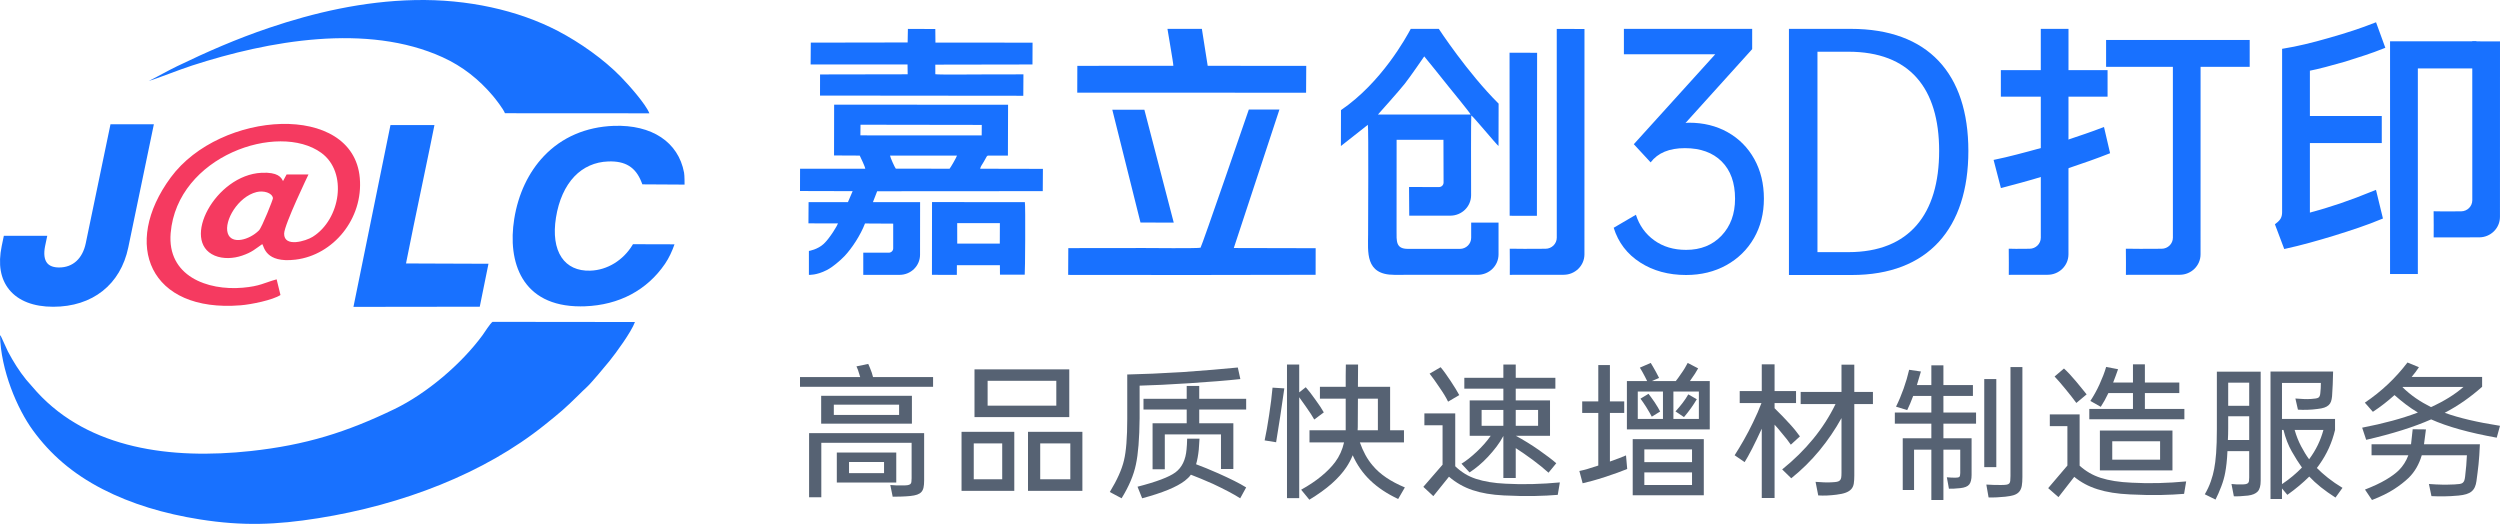 <?xml version="1.0" encoding="UTF-8"?>
<svg width="200px" height="42px" viewBox="0 0 200 42" version="1.1" xmlns="http://www.w3.org/2000/svg" xmlns:xlink="http://www.w3.org/1999/xlink">
    <g id="3D彩色竖版400*100" stroke="none" stroke-width="1" fill="none" fill-rule="evenodd">
        <g id="编组" transform="translate(0, 0)">
            <g id="编组-4备份-2" transform="translate(64, 2)" fill="#1871FF">
                <g id="D备份-3" transform="translate(79.115, 0.309)" fill-rule="nonzero">
                    <path d="M0,19.691 L5.032,19.691 C11.137,19.691 14.354,15.952 14.354,9.765 C14.354,3.578 11.137,0 4.95,0 L0,0 L0,19.691 Z M2.282,17.862 L2.282,1.829 L4.757,1.829 C9.652,1.829 12.017,4.735 12.017,9.765 C12.017,14.795 9.652,17.862 4.757,17.862 L2.282,17.862 Z" id="形状"></path>
                </g>
                <path d="M21.464,17.849 L21.453,19.992 C21.453,19.992 30.95,20 31.343,20 C31.881,20 41.249,19.983 41.249,19.983 L41.253,17.857 L34.704,17.842 L38.355,6.763 L35.907,6.76 C35.907,6.76 32.125,17.763 32.043,17.815 C31.933,17.884 27.85,17.842 27.52,17.842 C27.044,17.842 21.464,17.849 21.464,17.849" id="Fill-15"></path>
                <path d="M7.664,11.492 C7.574,11.385 7.224,10.606 7.202,10.447 L12.559,10.448 C12.527,10.573 12.05,11.41 11.965,11.498 L7.664,11.492 Z M4.832,8.829 L4.841,7.978 L14.542,7.993 L14.535,8.834 L4.832,8.829 Z M2.723,10.437 L4.779,10.447 C4.879,10.665 5.196,11.303 5.221,11.498 L0.005,11.499 L0,13.281 L4.211,13.292 L3.835,14.171 L0.687,14.17 L0.675,15.868 L3.039,15.874 C2.998,16.02 2.405,17.027 1.912,17.496 C1.419,17.965 0.712,18.077 0.712,18.077 L0.712,19.988 C0.712,19.988 1.314,20.033 2.138,19.609 C2.402,19.473 2.643,19.299 2.873,19.113 C3.134,18.9 3.381,18.683 3.577,18.473 C4.152,17.857 4.837,16.825 5.2,15.878 L7.456,15.891 L7.456,17.869 C7.456,18.061 7.297,18.216 7.1,18.216 L5.062,18.216 L5.062,19.988 L7.966,19.988 C8.869,19.988 9.602,19.27 9.603,18.384 C9.605,16.716 9.608,14.325 9.608,14.172 L5.835,14.169 L6.173,13.3 L19.421,13.291 L19.433,11.509 L14.412,11.498 C14.445,11.312 14.599,11.123 14.694,10.954 C14.749,10.856 14.792,10.778 14.839,10.696 C14.908,10.574 14.944,10.467 15.037,10.447 L16.633,10.446 L16.646,6.378 L2.731,6.374 L2.723,10.437 Z" id="Fill-17"></path>
                <path d="M8.611,1.397 L0.863,1.41 L0.85,3.158 L8.603,3.158 L8.614,3.943 L1.605,3.956 L1.601,5.646 L17.864,5.662 L17.875,3.948 C17.16,3.949 15.175,3.955 14.354,3.955 C13.903,3.955 11.018,3.986 10.826,3.936 L10.824,3.172 L18.598,3.158 L18.605,1.411 L10.835,1.41 L10.825,0.321 L8.632,0.312 L8.611,1.397 Z" id="Fill-19"></path>
                <path d="M29.397,0.309 C29.403,0.419 29.879,3.078 29.868,3.266 L22.187,3.267 L22.18,5.414 L40.487,5.417 L40.5,3.268 L32.616,3.266 L32.15,0.309 L29.397,0.309 Z" id="Fill-21"></path>
                <path d="M12.576,15.848 L15.99,15.848 L15.984,17.488 L12.579,17.489 L12.576,15.848 Z M15.998,19.972 L17.978,19.974 C18.009,19.899 18.046,14.41 17.989,14.172 L10.562,14.166 L10.556,19.986 L12.547,19.989 L12.552,19.218 L15.992,19.218 L15.998,19.972 Z" id="Fill-23"></path>
                <polygon id="Fill-25" points="56.773 15.261 58.953 15.266 58.969 2.223 56.764 2.216"></polygon>
                <polygon id="Fill-27" points="24.984 6.779 27.24 15.804 29.899 15.807 27.55 6.779"></polygon>
                <path d="M62.758,0.318 L60.54,0.316 L60.542,17.012 C60.542,17.5 60.143,17.896 59.646,17.9 C58.637,17.907 57.098,17.915 56.779,17.896 C56.795,18.144 56.783,19.987 56.783,19.987 L61.091,19.982 C62.01,19.981 62.754,19.249 62.755,18.347 L62.758,0.318 Z" id="Fill-29"></path>
                <path d="M46.234,7.164 C46.234,7.164 47.909,5.296 48.372,4.711 C48.816,4.151 49.939,2.511 49.939,2.511 C49.939,2.511 51.514,4.439 51.95,5.005 C52.115,5.218 53.581,6.988 53.655,7.164 L46.234,7.164 Z M53.694,17.024 C53.694,17.514 53.288,17.912 52.789,17.911 L48.631,17.909 C47.654,17.909 47.725,17.295 47.725,16.425 L47.729,9.184 L51.476,9.184 L51.486,12.603 C51.486,12.804 51.321,12.967 51.116,12.966 L48.723,12.96 L48.739,15.251 L52.021,15.253 C52.943,15.254 53.691,14.52 53.688,13.614 C53.682,11.433 53.676,7.787 53.702,7.236 C53.832,7.274 55.703,9.554 55.882,9.679 L55.889,6.291 C53.399,3.822 51.105,0.311 51.105,0.311 L48.859,0.311 C48.503,0.972 46.539,4.586 43.279,6.809 C43.273,7.843 43.272,9.683 43.272,9.683 L45.429,7.983 C45.492,8.354 45.448,15.812 45.448,16.732 C45.448,18.139 45.184,19.987 47.538,19.987 L54.218,19.985 C55.138,19.984 55.883,19.253 55.883,18.349 L55.883,15.807 L53.694,15.807 L53.694,17.024 Z" id="Fill-31"></path>
                <path d="M76.319,17.045 C75.79,17.965 75.053,18.688 74.108,19.213 C73.162,19.737 72.089,20 70.887,20 C69.477,20 68.251,19.665 67.21,18.995 C66.168,18.325 65.463,17.401 65.095,16.222 L66.873,15.18 C67.146,16.036 67.634,16.718 68.339,17.227 C69.044,17.736 69.893,17.99 70.887,17.99 C72.057,17.99 73.002,17.611 73.723,16.852 C74.444,16.093 74.804,15.108 74.804,13.896 C74.804,12.621 74.448,11.628 73.735,10.917 C73.022,10.207 72.041,9.852 70.791,9.852 C69.541,9.852 68.628,10.231 68.051,10.99 L66.705,9.537 L73.218,2.343 L65.912,2.343 L65.912,0.309 L76.174,0.309 L76.174,1.931 L70.839,7.841 C70.903,7.825 70.999,7.817 71.127,7.817 C72.281,7.817 73.31,8.071 74.216,8.58 C75.121,9.088 75.83,9.803 76.343,10.723 C76.855,11.644 77.112,12.702 77.112,13.896 C77.112,15.075 76.847,16.125 76.319,17.045 Z" id="Fill-74"></path>
                <path d="M95.694,10.922 C96.171,10.823 96.728,10.691 97.365,10.527 C98.001,10.364 98.703,10.176 99.469,9.962 L99.469,5.568 L96.236,5.568 L96.236,3.776 L99.469,3.776 L99.469,0.581 L101.27,0.581 L101.27,3.776 L104.438,3.776 L104.438,5.568 L101.27,5.568 L101.27,9.408 C101.863,9.208 102.399,9.027 102.876,8.864 C103.353,8.7 103.795,8.54 104.2,8.384 L104.612,10.154 C104.178,10.325 103.683,10.51 103.126,10.709 C102.569,10.908 101.95,11.121 101.27,11.349 L99.469,11.925 C98.819,12.124 98.218,12.298 97.668,12.447 C97.119,12.597 96.627,12.728 96.193,12.842 L95.694,10.922 Z" id="路径" stroke="#1871FF" stroke-width="0.335" fill-rule="nonzero"></path>
                <polygon id="路径" stroke="#1871FF" stroke-width="0.335" fill-rule="nonzero" points="109.993 3.179 104.655 3.179 104.655 1.365 115.808 1.365 115.808 3.179 111.881 3.179"></polygon>
                <g id="编组-2" transform="translate(118.194, 0)" fill-rule="nonzero" stroke="#1871FF" stroke-width="0.335">
                    <polygon id="路径" points="15.753 1.472 15.753 3.307 11.066 3.307 11.066 19.754 9.178 19.754 9.178 1.472"></polygon>
                    <path d="M0,15.999 C0.203,15.843 0.344,15.686 0.423,15.53 C0.503,15.373 0.542,15.189 0.542,14.975 L0.542,2.048 C1.584,1.877 2.792,1.593 4.166,1.195 C4.875,0.996 5.529,0.796 6.13,0.597 C6.73,0.398 7.283,0.199 7.79,0 L8.419,1.728 C7.956,1.913 7.468,2.091 6.954,2.261 C6.441,2.432 5.909,2.603 5.359,2.773 C4.81,2.93 4.293,3.072 3.808,3.2 C3.323,3.328 2.864,3.435 2.43,3.52 L2.43,7.445 L8.18,7.445 L8.18,9.28 L2.43,9.28 L2.43,15.231 C3.385,14.975 4.278,14.705 5.11,14.421 C5.942,14.136 6.828,13.802 7.768,13.418 L8.245,15.381 C7.696,15.608 7.099,15.832 6.455,16.053 C5.812,16.273 5.153,16.486 4.481,16.693 C3.808,16.899 3.146,17.091 2.495,17.269 C1.844,17.446 1.23,17.599 0.651,17.727 L0,15.999 Z" id="路径"></path>
                </g>
                <path d="M112.047,1.232 L109.83,1.23 L109.832,17.012 C109.832,17.5 109.432,17.896 108.936,17.9 C107.927,17.907 106.387,17.915 106.069,17.896 C106.085,18.144 106.073,19.987 106.073,19.987 L110.38,19.982 C111.299,19.981 112.044,19.249 112.044,18.347 L112.047,1.232 Z" id="Fill-29备份"></path>
                <path d="M101.48,0.309 L99.263,0.307 L99.265,17.012 C99.265,17.5 98.865,17.896 98.369,17.9 C97.36,17.907 97.017,17.915 96.699,17.896 C96.714,18.144 96.703,19.987 96.703,19.987 L99.813,19.982 C100.732,19.981 101.477,19.249 101.477,18.347 L101.48,0.309 Z" id="Fill-29备份-2"></path>
                <path d="M136,1.31 L133.782,1.309 L133.784,14.019 C133.784,14.506 133.385,14.903 132.889,14.907 C131.88,14.914 131.007,14.921 130.689,14.902 C130.705,15.15 130.693,16.994 130.693,16.994 L134.333,16.988 C135.252,16.987 135.996,16.256 135.997,15.353 L136,1.31 Z" id="Fill-29备份-3"></path>
            </g>
            <g id="高品质快速增材制造服务" transform="translate(64, 29)" fill="#566273" fill-rule="nonzero">
                <path d="M9.931,5.649 L9.931,9.433 C9.931,9.662 9.915,9.851 9.883,9.999 C9.851,10.148 9.793,10.268 9.71,10.36 C9.627,10.451 9.513,10.522 9.37,10.571 C9.227,10.621 9.044,10.657 8.822,10.68 C8.599,10.703 8.351,10.718 8.077,10.726 C7.803,10.733 7.582,10.737 7.415,10.737 L7.224,9.799 C7.375,9.815 7.548,9.826 7.743,9.834 C7.938,9.841 8.115,9.841 8.273,9.834 C8.417,9.834 8.532,9.826 8.619,9.811 C8.707,9.796 8.774,9.769 8.822,9.731 C8.87,9.693 8.899,9.637 8.911,9.565 C8.923,9.493 8.929,9.392 8.929,9.262 L8.929,6.426 L1.705,6.426 L1.705,10.783 L0.727,10.783 L0.727,5.649 L9.931,5.649 Z M8.953,2.664 L8.953,4.894 L1.693,4.894 L1.693,2.664 L8.953,2.664 Z M7.701,7.204 L7.701,9.605 L2.945,9.605 L2.945,7.204 L7.701,7.204 Z M5.46,0.114 C5.5,0.198 5.543,0.299 5.591,0.417 C5.639,0.536 5.691,0.671 5.746,0.823 L5.842,1.166 L10.646,1.166 L10.646,1.944 L0,1.944 L0,1.166 L4.816,1.166 C4.8,1.136 4.79,1.105 4.786,1.075 C4.782,1.044 4.773,1.01 4.757,0.972 C4.717,0.827 4.677,0.701 4.637,0.595 C4.598,0.488 4.558,0.393 4.518,0.309 L5.46,0.114 Z M2.706,4.196 L7.928,4.196 L7.928,3.373 L2.706,3.373 L2.706,4.196 Z M3.922,8.85 L6.724,8.85 L6.724,7.958 L3.922,7.958 L3.922,8.85 Z" id="形状"></path>
                <path d="M21.542,0.549 L21.542,4.368 L13.96,4.368 L13.96,0.549 L21.542,0.549 Z M22.591,5.546 L22.591,10.268 L18.24,10.268 L18.24,5.546 L22.591,5.546 Z M17.143,5.546 L17.143,10.268 L12.923,10.268 L12.923,5.546 L17.143,5.546 Z M15.009,3.453 L20.505,3.453 L20.505,1.464 L15.009,1.464 L15.009,3.453 Z M19.217,9.342 L21.626,9.342 L21.626,6.472 L19.217,6.472 L19.217,9.342 Z M13.9,9.342 L16.177,9.342 L16.177,6.472 L13.9,6.472 L13.9,9.342 Z" id="形状"></path>
                <path d="M30.936,2.904 L30.936,1.875 L31.938,1.875 L31.938,2.904 L35.693,2.904 L35.693,3.762 L31.938,3.762 L31.938,4.86 L34.668,4.86 L34.668,8.519 L33.678,8.519 L33.678,5.752 L29.184,5.752 L29.184,8.542 L28.206,8.542 L28.206,4.86 L30.936,4.86 L30.936,3.762 L27.479,3.762 L27.479,2.904 L30.936,2.904 Z M24.785,10.36 C25.373,9.392 25.75,8.549 25.917,7.833 C26.092,7.116 26.18,6.011 26.18,4.517 L26.18,0.96 C26.807,0.945 27.489,0.922 28.224,0.892 C28.959,0.861 29.756,0.819 30.614,0.766 C31.473,0.705 32.267,0.644 32.999,0.583 C33.73,0.522 34.405,0.461 35.025,0.4 L35.228,1.326 C34.664,1.387 34.044,1.445 33.368,1.498 C32.693,1.551 31.953,1.605 31.151,1.658 C30.348,1.711 29.617,1.753 28.957,1.784 C28.298,1.814 27.701,1.837 27.169,1.852 L27.169,4.459 C27.153,6.091 27.054,7.326 26.871,8.164 C26.696,9.01 26.315,9.91 25.727,10.863 L24.785,10.36 Z M27.002,9.937 C28.512,9.548 29.522,9.167 30.03,8.793 C30.555,8.404 30.853,7.791 30.924,6.952 C30.94,6.838 30.95,6.708 30.954,6.563 C30.958,6.419 30.964,6.262 30.972,6.095 L31.961,6.095 L31.902,6.975 C31.854,7.432 31.783,7.821 31.687,8.141 C31.942,8.233 32.216,8.34 32.51,8.462 C32.804,8.584 33.126,8.721 33.475,8.873 C33.952,9.087 34.374,9.285 34.739,9.468 C35.105,9.651 35.423,9.826 35.693,9.994 L35.216,10.863 C34.954,10.695 34.642,10.516 34.28,10.325 C33.919,10.135 33.503,9.929 33.034,9.708 C32.685,9.555 32.365,9.418 32.075,9.296 C31.785,9.174 31.516,9.068 31.27,8.976 C31.206,9.068 31.133,9.153 31.049,9.233 C30.966,9.313 30.881,9.388 30.793,9.456 C30.141,9.959 29.001,10.428 27.372,10.863 L27.002,9.937 Z" id="形状"></path>
                <path d="M43.656,5.42 L43.656,5.214 L43.656,2.893 L41.594,2.893 L41.594,1.944 L43.656,1.944 C43.656,1.647 43.656,1.349 43.656,1.052 C43.656,0.755 43.66,0.457 43.668,0.16 L44.646,0.16 L44.634,1.944 L47.209,1.944 L47.209,5.42 L48.318,5.42 L48.318,6.392 L44.789,6.392 C44.916,6.75 45.063,7.084 45.23,7.392 C45.397,7.701 45.596,7.989 45.826,8.256 C46.398,8.942 47.253,9.521 48.389,9.994 L47.853,10.92 C46.963,10.501 46.219,10.005 45.623,9.433 C45.027,8.862 44.558,8.191 44.217,7.421 C44.074,7.772 43.899,8.099 43.692,8.404 C43.398,8.839 43.013,9.268 42.536,9.691 C42.059,10.114 41.463,10.543 40.748,10.977 L40.092,10.177 C40.712,9.834 41.25,9.473 41.707,9.096 C42.164,8.719 42.532,8.343 42.81,7.97 C43.152,7.512 43.39,6.986 43.525,6.392 L40.759,6.392 L40.759,5.42 L43.656,5.42 Z M39.937,0.16 L39.937,2.39 L40.461,1.978 C40.565,2.093 40.68,2.232 40.807,2.396 C40.934,2.559 41.073,2.748 41.224,2.962 C41.534,3.388 41.761,3.731 41.904,3.991 L41.141,4.562 C41.069,4.433 40.978,4.282 40.867,4.111 C40.755,3.939 40.624,3.747 40.473,3.533 C40.362,3.381 40.265,3.244 40.181,3.122 C40.098,3 40.016,2.885 39.937,2.779 L39.937,10.851 L38.959,10.851 L38.959,0.16 L39.937,0.16 Z M44.634,2.893 L44.622,5.157 C44.622,5.203 44.62,5.248 44.616,5.294 C44.612,5.34 44.61,5.382 44.61,5.42 L46.231,5.42 L46.231,2.893 L44.634,2.893 Z M37.171,6.232 C37.29,5.683 37.41,5.008 37.529,4.208 C37.592,3.804 37.646,3.421 37.69,3.059 C37.733,2.697 37.771,2.348 37.803,2.012 L38.745,2.07 C38.641,2.832 38.534,3.569 38.423,4.282 C38.312,4.995 38.2,5.694 38.089,6.38 L37.171,6.232 Z" id="形状"></path>
                <path d="M56.269,1.223 L56.269,0.16 L57.259,0.16 L57.259,1.223 L60.43,1.223 L60.43,2.093 L57.259,2.093 L57.259,3.03 L60.001,3.03 L60.001,5.866 L57.271,5.866 C57.557,6.018 57.861,6.194 58.183,6.392 C58.505,6.59 58.813,6.792 59.107,6.998 C59.401,7.204 59.671,7.4 59.917,7.587 C60.164,7.774 60.358,7.932 60.501,8.061 L59.881,8.816 C59.723,8.671 59.534,8.509 59.315,8.33 C59.097,8.151 58.866,7.972 58.624,7.793 C58.381,7.613 58.141,7.442 57.903,7.278 C57.664,7.114 57.45,6.971 57.259,6.849 L57.259,9.239 L56.269,9.239 L56.269,5.877 C56.118,6.167 55.935,6.453 55.721,6.735 C55.506,7.017 55.28,7.286 55.041,7.541 C54.803,7.796 54.557,8.031 54.302,8.244 C54.048,8.458 53.802,8.641 53.563,8.793 L52.919,8.096 C53.11,7.981 53.309,7.842 53.515,7.678 C53.722,7.514 53.929,7.335 54.135,7.141 C54.342,6.946 54.541,6.743 54.731,6.529 C54.922,6.316 55.097,6.095 55.256,5.866 L53.575,5.866 L53.575,3.03 L56.269,3.03 L56.269,2.093 L53.146,2.093 L53.146,1.223 L56.269,1.223 Z M51.405,8.176 L51.405,5.02 L49.951,5.02 L49.951,4.071 L52.419,4.071 L52.419,8.301 C52.657,8.53 52.911,8.728 53.182,8.896 C53.452,9.064 53.75,9.201 54.076,9.308 C54.402,9.414 54.759,9.5 55.149,9.565 C55.538,9.63 55.971,9.674 56.448,9.696 C57.14,9.735 57.857,9.744 58.6,9.725 C59.343,9.706 60.072,9.662 60.788,9.594 L60.621,10.588 C60.342,10.611 60.05,10.63 59.744,10.646 C59.438,10.661 59.109,10.672 58.755,10.68 C58.401,10.687 58.024,10.687 57.622,10.68 C57.221,10.672 56.782,10.657 56.305,10.634 C55.343,10.588 54.511,10.447 53.808,10.211 C53.104,9.975 52.474,9.616 51.918,9.136 L50.666,10.691 L49.867,9.948 L51.405,8.176 Z M51.25,0.377 C51.362,0.507 51.483,0.663 51.614,0.846 C51.745,1.029 51.89,1.239 52.049,1.475 C52.208,1.711 52.343,1.923 52.454,2.11 C52.566,2.296 52.661,2.462 52.741,2.607 L51.846,3.133 C51.703,2.828 51.473,2.447 51.155,1.99 C50.845,1.525 50.583,1.159 50.368,0.892 L51.25,0.377 Z M57.259,3.796 L57.259,5.065 L59.047,5.065 L59.047,3.796 L57.259,3.796 Z M54.529,5.065 L56.269,5.065 L56.269,3.796 L54.529,3.796 L54.529,5.065 Z" id="形状"></path>
                <path d="M68.06,0.034 C68.115,0.118 68.177,0.221 68.244,0.343 C68.312,0.465 68.389,0.602 68.477,0.755 L68.727,1.235 L68.143,1.486 L70.062,1.486 C70.174,1.349 70.309,1.163 70.468,0.926 C70.595,0.751 70.702,0.589 70.79,0.44 C70.877,0.292 70.953,0.156 71.016,0.034 L71.851,0.469 C71.787,0.591 71.704,0.732 71.6,0.892 C71.497,1.052 71.382,1.22 71.255,1.395 L71.195,1.486 L72.781,1.486 L72.781,5.351 L66.152,5.351 L66.152,1.486 L67.773,1.486 L67.595,1.132 C67.515,0.98 67.444,0.846 67.38,0.732 C67.317,0.617 67.253,0.511 67.189,0.412 L68.06,0.034 Z M72.304,6.129 L72.304,10.623 L66.617,10.623 L66.617,6.129 L72.304,6.129 Z M62.349,8.679 C62.731,8.603 63.235,8.458 63.863,8.244 L63.863,4.036 L62.576,4.036 L62.576,3.11 L63.863,3.11 L63.863,0.206 L64.793,0.206 L64.793,3.11 L65.938,3.11 L65.938,4.036 L64.793,4.036 L64.793,7.924 C65.047,7.833 65.282,7.747 65.496,7.667 C65.711,7.587 65.906,7.509 66.081,7.432 L66.176,8.519 C65.953,8.61 65.695,8.709 65.401,8.816 C65.107,8.923 64.773,9.037 64.4,9.159 C64.026,9.281 63.692,9.382 63.398,9.462 C63.104,9.542 62.842,9.609 62.612,9.662 L62.349,8.679 Z M69.872,2.321 L69.872,4.517 L71.91,4.517 L71.91,2.321 L69.872,2.321 Z M67.022,4.517 L69.037,4.517 L69.037,2.321 L67.022,2.321 L67.022,4.517 Z M67.547,7.97 L71.362,7.97 L71.362,6.952 L67.547,6.952 L67.547,7.97 Z M71.362,9.799 L71.362,8.793 L67.547,8.793 L67.547,9.799 L71.362,9.799 Z M70.039,3.911 C70.237,3.697 70.424,3.476 70.599,3.247 C70.774,3.019 70.929,2.786 71.064,2.55 L71.743,2.939 C71.6,3.183 71.445,3.421 71.278,3.653 C71.112,3.886 70.925,4.124 70.718,4.368 L70.039,3.911 Z M67.881,2.504 C67.944,2.588 68.016,2.683 68.095,2.79 C68.175,2.897 68.266,3.026 68.37,3.179 C68.473,3.331 68.56,3.47 68.632,3.596 C68.703,3.722 68.763,3.831 68.811,3.922 L68.143,4.334 C68.095,4.242 68.036,4.134 67.964,4.008 C67.893,3.882 67.809,3.743 67.714,3.59 C67.619,3.438 67.531,3.305 67.452,3.19 C67.372,3.076 67.301,2.977 67.237,2.893 L67.881,2.504 Z" id="形状"></path>
                <path d="M78.574,8.553 C79.512,7.798 80.339,6.985 81.054,6.112 C81.769,5.239 82.365,4.311 82.842,3.327 L80.053,3.327 L80.053,2.356 L83.319,2.356 L83.319,0.172 L84.344,0.172 L84.344,2.356 L85.835,2.356 L85.835,3.327 L84.344,3.327 L84.344,9.045 C84.344,9.296 84.33,9.51 84.303,9.685 C84.275,9.86 84.209,10.007 84.106,10.125 C84.003,10.243 83.856,10.339 83.665,10.411 C83.474,10.484 83.22,10.539 82.902,10.577 C82.663,10.607 82.419,10.628 82.169,10.64 C81.918,10.651 81.682,10.649 81.459,10.634 L81.245,9.548 C81.451,9.563 81.676,9.576 81.918,9.588 C82.161,9.599 82.377,9.597 82.568,9.582 C82.735,9.574 82.866,9.561 82.961,9.542 C83.057,9.523 83.132,9.487 83.188,9.433 C83.244,9.38 83.279,9.308 83.295,9.216 C83.311,9.125 83.319,8.999 83.319,8.839 L83.319,4.448 C82.818,5.355 82.234,6.215 81.567,7.027 C80.899,7.838 80.144,8.584 79.302,9.262 L78.574,8.553 Z M76.941,2.287 L76.941,0.149 L77.966,0.149 L77.966,2.287 L79.683,2.287 L79.683,3.247 L77.966,3.247 L77.966,3.659 C78.189,3.872 78.403,4.088 78.61,4.305 C78.817,4.522 79.009,4.728 79.188,4.923 C79.367,5.117 79.524,5.3 79.659,5.471 C79.794,5.643 79.906,5.79 79.993,5.912 L79.266,6.575 C79.099,6.323 78.849,6.003 78.515,5.614 C78.411,5.485 78.314,5.367 78.223,5.26 C78.131,5.153 78.046,5.058 77.966,4.974 L77.966,10.84 L76.941,10.84 L76.941,5.294 C76.806,5.584 76.673,5.866 76.542,6.14 C76.411,6.415 76.285,6.668 76.166,6.901 C76.047,7.133 75.936,7.341 75.832,7.524 C75.729,7.707 75.642,7.856 75.57,7.97 L74.771,7.421 C75.01,7.047 75.256,6.638 75.511,6.192 C75.765,5.746 76.007,5.283 76.238,4.802 C76.508,4.254 76.734,3.735 76.917,3.247 L75.177,3.247 L75.177,2.287 L76.941,2.287 Z" id="形状"></path>
                <path d="M90.508,6.06 L90.508,4.894 L87.587,4.894 L87.587,4.002 L90.508,4.002 L90.508,2.676 L89.053,2.676 C88.974,2.889 88.894,3.091 88.815,3.282 C88.735,3.472 88.656,3.648 88.576,3.808 L87.682,3.533 C87.905,3.084 88.108,2.601 88.29,2.087 C88.473,1.572 88.62,1.071 88.731,0.583 L89.673,0.72 C89.57,1.094 89.463,1.456 89.351,1.807 L90.508,1.807 L90.508,0.229 L91.473,0.229 L91.473,1.807 L93.834,1.807 L93.834,2.676 L91.473,2.676 L91.473,4.002 L94.084,4.002 L94.084,4.894 L91.473,4.894 L91.473,6.06 L93.727,6.06 L93.727,8.999 C93.727,9.342 93.665,9.594 93.542,9.754 C93.419,9.914 93.178,10.013 92.82,10.051 C92.614,10.074 92.447,10.087 92.32,10.091 C92.193,10.095 92.058,10.097 91.914,10.097 L91.748,9.182 C91.843,9.19 91.95,9.197 92.069,9.205 C92.189,9.212 92.304,9.216 92.415,9.216 C92.582,9.216 92.691,9.195 92.743,9.153 C92.795,9.111 92.82,9.007 92.82,8.839 L92.82,6.975 L91.473,6.975 L91.473,11 L90.508,11 L90.508,6.975 L89.125,6.975 L89.125,10.2 L88.219,10.2 L88.219,6.06 L90.508,6.06 Z M94.907,9.765 C95.113,9.78 95.32,9.79 95.527,9.794 C95.733,9.797 95.916,9.799 96.075,9.799 C96.258,9.799 96.401,9.792 96.504,9.777 C96.608,9.761 96.683,9.731 96.731,9.685 C96.778,9.639 96.808,9.569 96.82,9.473 C96.832,9.378 96.838,9.247 96.838,9.079 L96.838,0.366 L97.792,0.366 L97.792,9.17 C97.792,9.445 97.776,9.676 97.744,9.862 C97.712,10.049 97.647,10.203 97.547,10.325 C97.448,10.447 97.309,10.539 97.13,10.6 C96.951,10.661 96.715,10.707 96.421,10.737 C96.206,10.76 95.98,10.777 95.741,10.788 C95.503,10.8 95.284,10.802 95.086,10.794 L94.907,9.765 Z M95.705,1.326 L95.705,8.37 L94.74,8.37 L94.74,1.326 L95.705,1.326 Z" id="形状"></path>
                <path d="M109.797,5.443 L109.797,8.633 L103.991,8.633 L103.991,5.443 L109.797,5.443 Z M101.392,8.244 L101.392,5.088 L99.985,5.088 L99.985,4.151 L102.37,4.151 L102.37,8.256 C102.616,8.477 102.876,8.667 103.15,8.827 C103.425,8.988 103.727,9.121 104.056,9.228 C104.386,9.334 104.756,9.42 105.165,9.485 C105.574,9.55 106.037,9.594 106.554,9.616 C107.245,9.655 107.963,9.664 108.706,9.645 C109.449,9.626 110.178,9.582 110.893,9.514 L110.727,10.508 C110.448,10.531 110.156,10.55 109.85,10.565 C109.544,10.581 109.214,10.592 108.861,10.6 C108.507,10.607 108.13,10.607 107.728,10.6 C107.327,10.592 106.888,10.577 106.411,10.554 C105.894,10.531 105.421,10.485 104.992,10.417 C104.563,10.348 104.168,10.257 103.806,10.142 C103.444,10.028 103.111,9.889 102.805,9.725 C102.499,9.561 102.211,9.369 101.94,9.148 L100.677,10.771 L99.854,10.051 L101.392,8.244 Z M107.591,0.149 L107.591,1.601 L110.345,1.601 L110.345,2.447 L107.591,2.447 L107.591,3.716 L110.75,3.716 L110.75,4.54 L103.144,4.54 L103.144,3.716 L106.637,3.716 L106.637,2.447 L104.67,2.447 C104.48,2.851 104.277,3.217 104.062,3.545 L103.228,3.076 C103.355,2.885 103.482,2.676 103.609,2.447 C103.737,2.218 103.854,1.986 103.961,1.749 C104.068,1.513 104.168,1.277 104.259,1.041 C104.351,0.804 104.428,0.576 104.492,0.354 L105.445,0.537 C105.382,0.713 105.318,0.89 105.255,1.069 C105.191,1.248 105.123,1.426 105.052,1.601 L106.637,1.601 L106.637,0.149 L107.591,0.149 Z M104.98,7.775 L108.807,7.775 L108.807,6.3 L104.98,6.3 L104.98,7.775 Z M101.118,0.48 C101.261,0.61 101.416,0.764 101.583,0.943 C101.75,1.122 101.915,1.309 102.077,1.504 C102.24,1.698 102.395,1.887 102.542,2.07 C102.689,2.253 102.819,2.413 102.93,2.55 L102.107,3.236 C102.012,3.099 101.887,2.933 101.732,2.739 C101.577,2.544 101.416,2.344 101.249,2.138 C101.082,1.932 100.919,1.738 100.76,1.555 C100.601,1.372 100.47,1.227 100.367,1.121 L101.118,0.48 Z" id="形状"></path>
                <path d="M122.648,0.72 C122.64,1.109 122.63,1.456 122.618,1.761 C122.606,2.066 122.588,2.378 122.565,2.699 C122.549,2.866 122.521,3.007 122.481,3.122 C122.441,3.236 122.378,3.333 122.29,3.413 C122.203,3.493 122.088,3.558 121.945,3.608 C121.802,3.657 121.623,3.693 121.408,3.716 C121.13,3.754 120.856,3.777 120.586,3.785 C120.315,3.792 120.065,3.789 119.835,3.773 L119.632,2.881 C119.854,2.897 120.071,2.91 120.282,2.922 C120.492,2.933 120.701,2.931 120.907,2.916 C121.194,2.901 121.38,2.866 121.468,2.813 C121.555,2.76 121.607,2.645 121.623,2.47 C121.639,2.348 121.651,2.213 121.658,2.064 C121.666,1.915 121.67,1.772 121.67,1.635 L118.559,1.635 L118.559,4.517 L122.803,4.517 L122.803,5.397 C122.565,6.403 122.147,7.326 121.551,8.164 L121.349,8.439 C121.611,8.705 121.911,8.972 122.249,9.239 C122.586,9.506 122.97,9.769 123.399,10.028 L122.839,10.806 C122.41,10.531 122.02,10.255 121.67,9.977 C121.321,9.698 121.011,9.414 120.741,9.125 C120.494,9.369 120.226,9.613 119.936,9.857 C119.646,10.1 119.33,10.344 118.988,10.588 L118.559,10.074 L118.559,10.92 L117.641,10.92 L117.641,0.72 L122.648,0.72 Z M112.384,10.543 C112.582,10.207 112.743,9.862 112.866,9.508 C112.99,9.153 113.079,8.82 113.135,8.507 C113.198,8.195 113.25,7.777 113.29,7.255 C113.329,6.733 113.349,6.095 113.349,5.34 L113.349,0.732 L116.854,0.732 L116.854,9.468 C116.854,9.864 116.775,10.148 116.616,10.32 C116.457,10.491 116.198,10.6 115.841,10.646 C115.634,10.668 115.43,10.686 115.227,10.697 C115.024,10.708 114.851,10.71 114.708,10.703 L114.518,9.719 C114.684,9.735 114.831,9.746 114.959,9.754 C115.086,9.761 115.213,9.761 115.34,9.754 C115.467,9.754 115.571,9.746 115.65,9.731 C115.73,9.716 115.791,9.689 115.835,9.651 C115.879,9.613 115.906,9.559 115.918,9.491 C115.93,9.422 115.936,9.327 115.936,9.205 L115.936,7.089 L114.196,7.089 C114.18,7.455 114.156,7.781 114.124,8.067 C114.092,8.353 114.057,8.599 114.017,8.805 C113.953,9.163 113.848,9.534 113.701,9.919 C113.554,10.304 113.401,10.653 113.242,10.966 L112.384,10.543 Z M120.156,8.404 C119.894,8.038 119.622,7.608 119.34,7.112 C119.058,6.617 118.837,6.045 118.678,5.397 L118.559,5.397 L118.559,9.731 C118.877,9.517 119.167,9.3 119.429,9.079 C119.691,8.858 119.934,8.633 120.156,8.404 Z M114.255,5.248 C114.255,5.424 114.253,5.588 114.249,5.74 C114.245,5.893 114.239,6.045 114.231,6.198 L115.936,6.198 L115.936,4.299 L114.255,4.299 L114.255,5.248 Z M114.255,3.465 L115.936,3.465 L115.936,1.612 L114.255,1.612 L114.255,3.465 Z M119.572,5.397 C119.707,5.87 119.88,6.306 120.091,6.706 C120.301,7.107 120.514,7.451 120.729,7.741 C121.007,7.368 121.239,6.986 121.426,6.598 C121.613,6.209 121.762,5.809 121.873,5.397 L119.572,5.397 Z" id="形状"></path>
                <path d="M124.973,5.214 C126.705,4.879 128.191,4.475 129.431,4.002 C129.097,3.804 128.778,3.589 128.472,3.356 C128.166,3.124 127.862,2.874 127.56,2.607 C127.289,2.851 127.009,3.085 126.719,3.31 C126.429,3.535 126.133,3.747 125.831,3.945 L125.187,3.213 C125.863,2.756 126.483,2.26 127.047,1.727 C127.611,1.193 128.128,0.617 128.597,0 L129.515,0.377 C129.427,0.507 129.336,0.637 129.241,0.766 C129.145,0.896 129.042,1.025 128.931,1.155 L134.569,1.155 L134.569,1.944 C134.124,2.34 133.655,2.712 133.163,3.059 C132.67,3.406 132.141,3.728 131.577,4.025 C132.722,4.437 134.196,4.783 136,5.065 L135.738,6.015 C134.633,5.816 133.644,5.595 132.769,5.351 C131.895,5.107 131.136,4.841 130.492,4.551 C129.801,4.856 129.026,5.144 128.168,5.414 C127.309,5.685 126.352,5.942 125.295,6.186 L124.973,5.214 Z M128.883,6.541 L129.014,5.34 L130.075,5.351 L129.92,6.541 L134.391,6.541 C134.375,6.876 134.359,7.171 134.343,7.427 C134.327,7.682 134.307,7.922 134.283,8.147 C134.259,8.372 134.234,8.591 134.206,8.805 C134.178,9.018 134.148,9.247 134.116,9.491 C134.093,9.666 134.051,9.822 133.991,9.959 C133.932,10.097 133.846,10.213 133.735,10.308 C133.624,10.403 133.481,10.478 133.306,10.531 C133.131,10.585 132.92,10.623 132.674,10.646 C132.245,10.684 131.863,10.705 131.529,10.708 C131.196,10.712 130.858,10.707 130.516,10.691 L130.313,9.719 C130.52,9.735 130.707,9.746 130.874,9.754 C131.041,9.761 131.202,9.767 131.357,9.771 C131.512,9.775 131.669,9.775 131.827,9.771 C131.986,9.767 132.165,9.761 132.364,9.754 C132.531,9.746 132.666,9.735 132.769,9.719 C132.873,9.704 132.954,9.674 133.014,9.628 C133.073,9.582 133.117,9.519 133.145,9.439 C133.173,9.359 133.194,9.251 133.21,9.113 C133.25,8.793 133.28,8.503 133.3,8.244 C133.32,7.985 133.338,7.711 133.353,7.421 L129.741,7.421 C129.527,8.145 129.181,8.744 128.704,9.216 C128.37,9.536 127.973,9.845 127.512,10.142 C127.051,10.44 126.467,10.726 125.759,11 L125.199,10.165 C125.867,9.906 126.423,9.645 126.868,9.382 C127.313,9.119 127.663,8.862 127.917,8.61 C128.243,8.282 128.493,7.886 128.668,7.421 L125.724,7.421 L125.724,6.541 L128.883,6.541 Z M128.203,1.978 C128.537,2.306 128.893,2.599 129.27,2.859 C129.648,3.118 130.051,3.354 130.48,3.568 C131.522,3.095 132.388,2.558 133.079,1.955 L128.227,1.955 L128.203,1.978 Z" id="形状"></path>
            </g>
            <g id="编组-7">
                <path d="M0,26.809 C0.062,29.606 1.369,32.696 2.64,34.436 C4.034,36.344 5.794,37.884 8.193,39.123 C10.483,40.305 13.123,41.101 16.008,41.555 C19.417,42.092 22.084,41.994 25.45,41.458 C32.209,40.384 38.743,37.872 43.571,33.994 C44.828,32.986 45.162,32.709 46.308,31.582 C46.54,31.354 46.666,31.221 46.941,30.972 C47.286,30.661 48.448,29.265 48.756,28.884 C49.241,28.286 50.508,26.564 50.795,25.761 L39.404,25.748 C39.222,25.859 38.759,26.604 38.606,26.812 C36.898,29.138 34.129,31.482 31.56,32.725 C27.731,34.575 24.471,35.604 20.049,36.084 C13.707,36.771 7.135,35.928 2.951,31.353 L2.094,30.376 C1.531,29.68 1.06,28.926 0.631,28.114 L0.089,26.931 C0.081,26.917 0.069,26.902 0.062,26.889 C0.054,26.877 0.038,26.859 0.032,26.849 C0.025,26.84 0.011,26.822 0,26.809" id="Fill-3" fill="#1871FF"></path>
                <path d="M11.893,6.484 C12.658,6.251 14.285,5.595 15.363,5.244 C21.488,3.255 29.379,1.83 35.413,4.582 C37.018,5.314 38.319,6.355 39.43,7.666 C39.651,7.926 40.277,8.735 40.396,9.058 L51.949,9.065 C51.675,8.348 50.333,6.828 49.673,6.151 C48.306,4.745 46.39,3.396 44.639,2.482 C41.437,0.811 37.399,-0.083 33.18,0.006 C29.045,0.094 25.102,1.018 21.522,2.229 C18.948,3.099 16.575,4.136 14.168,5.298 C13.389,5.673 12.601,6.134 11.893,6.484" id="Fill-5" fill="#1871FF"></path>
                <path d="M20.523,15.366 C21.08,15.227 21.767,15.416 21.837,15.849 C21.852,15.94 20.953,18.196 20.717,18.432 C19.947,19.199 18.513,19.594 18.218,18.653 C17.908,17.663 19.043,15.734 20.523,15.366 M22.438,23.601 L22.131,22.347 C21.122,22.626 20.81,22.895 19.42,23.017 C16.566,23.266 13.364,22.069 13.653,18.647 C14.173,12.474 22.267,9.731 25.701,12.226 C27.847,13.786 27.237,17.556 25.013,18.946 C24.484,19.278 22.717,19.826 22.731,18.689 C22.74,17.972 24.678,13.958 24.678,13.958 L22.927,13.96 L22.64,14.489 C22.502,14.185 22.23,13.76 20.921,13.823 C17.233,14.002 14.428,19.286 17.174,20.448 C17.851,20.734 18.674,20.686 19.364,20.451 C20.184,20.172 20.398,19.928 20.983,19.528 C21.129,19.706 21.209,21.066 23.644,20.771 C26.664,20.407 29.071,17.499 28.783,14.232 C28.246,8.147 17.627,8.819 13.662,14.193 C9.698,19.567 11.982,25.01 19.244,24.425 C20.118,24.355 21.822,24.002 22.438,23.601" id="Fill-7" fill="#F53A60"></path>
                <path d="M33.873,21.082 L32.483,21.075 L32.519,20.884 C32.769,19.585 33.34,16.849 33.844,14.436 C34.239,12.54 34.647,10.587 34.756,10.003 C34.002,10.009 31.81,10.003 31.238,10.003 L30.84,11.959 C30.07,15.733 28.536,23.26 28.276,24.55 C30.183,24.549 37.049,24.542 38.381,24.537 L39.078,21.101 C37.578,21.101 35.628,21.091 33.873,21.082" id="Fill-9" fill="#1871FF"></path>
                <path d="M8.84,9.939 L6.861,19.458 C6.604,20.691 5.827,21.398 4.728,21.398 C4.288,21.398 3.967,21.28 3.775,21.048 C3.545,20.77 3.486,20.306 3.604,19.706 L3.78,18.866 L0.307,18.866 L0.137,19.685 C-0.167,21.14 0.037,22.316 0.742,23.179 C1.471,24.07 2.685,24.541 4.255,24.541 C7.399,24.541 9.646,22.766 10.263,19.793 L12.31,9.939 L8.84,9.939 Z" id="Fill-11" fill="#1871FF"></path>
                <path d="M50.637,19.536 L50.585,19.622 C49.862,20.802 48.607,21.612 47.217,21.653 C46.196,21.684 45.406,21.314 44.922,20.589 C44.419,19.835 44.265,18.735 44.478,17.404 C44.697,16.032 45.208,14.893 45.955,14.112 C46.669,13.367 47.602,12.953 48.652,12.917 C50.027,12.864 50.848,13.373 51.315,14.558 L51.389,14.748 L54.765,14.768 C54.765,14.768 54.77,14.048 54.725,13.809 C54.267,11.354 52.142,9.965 49.109,10.068 C46.873,10.148 44.936,10.986 43.511,12.488 C42.275,13.79 41.454,15.531 41.137,17.524 C40.594,20.937 41.719,24.51 46.443,24.51 C46.557,24.51 46.674,24.508 46.792,24.504 C49.528,24.405 51.767,23.209 53.199,21.108 C53.526,20.627 53.77,20.093 53.961,19.545 L50.637,19.536 Z" id="Fill-13" fill="#1871FF"></path>
            </g>
        </g>
    </g>
</svg>